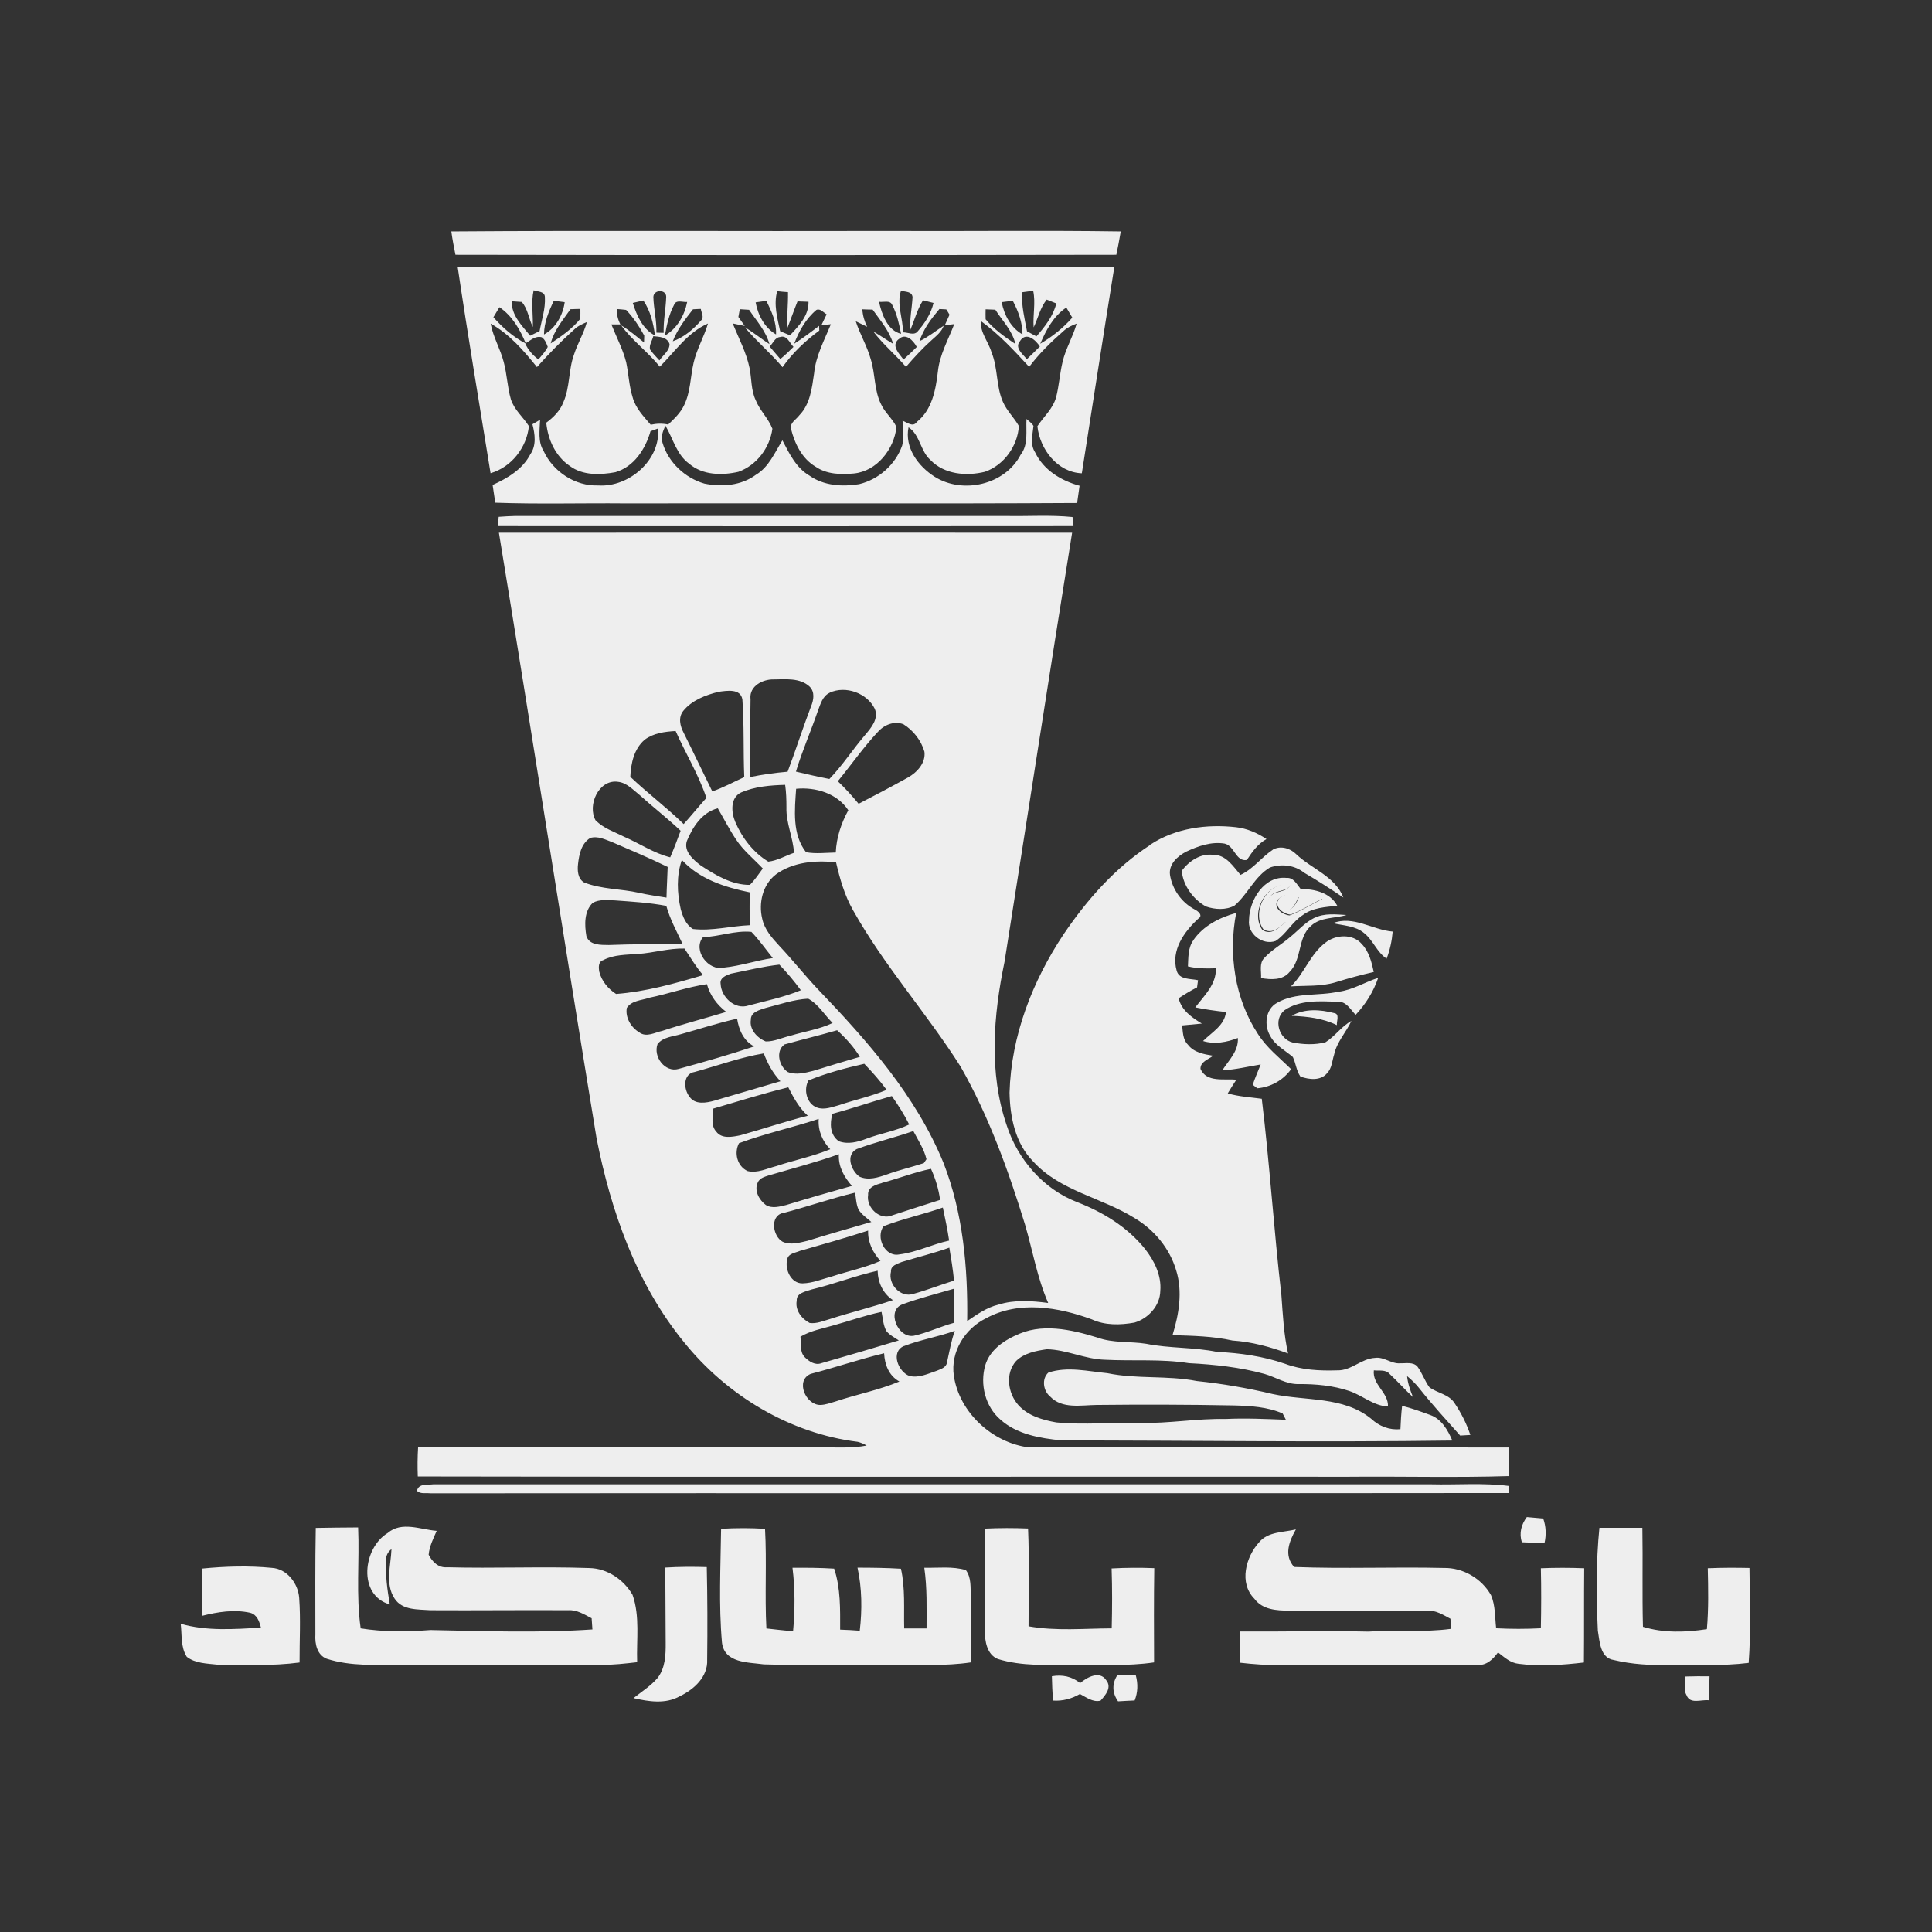 <svg xmlns="http://www.w3.org/2000/svg" id="a" width="197" height="197" viewBox="0 0 197 197"><rect x="0" y="0" width="197" height="197" fill="#333333" stroke="none"/><path d="m128.8,94.73c-1.27-1.84.52-4.99,2.85-4.56-.4.8-1.55.53-2.08,1.19-.42.51-.32,1.32.03,1.85.42.4,1.04.51,1.56.73-.62.6-1.46,1.4-2.37.79m1.52-2.94c.13-.33.54-.4.8-.6,0,.53.01,1.06.03,1.59.78,0,1.05-.74,1.33-1.34.82-.09,1.65-.04,2.46.14-1.11.57-2.18,1.23-3.34,1.68-.68-.05-1.63-.7-1.27-1.47h0Z" style="fill:#eee; stroke-width:0px;"></path><path d="m46.03,23.6c14.77-.11,29.54-.01,44.3-.05,7.98.04,15.97-.07,23.95.05-.13.8-.29,1.59-.45,2.38-22.46.04-44.93.04-67.39,0-.16-.79-.31-1.58-.42-2.38m.65,3.66c1.59-.1,3.18-.06,4.77-.06,19.24,0,38.49,0,57.73,0,1.48,0,2.96-.02,4.45.05-1.13,7-2.21,14.01-3.31,21.01-2.49-.09-4.29-2.47-4.53-4.8.65-.98,1.59-1.79,1.91-2.96.3-1.17.37-2.39.65-3.57.31-1.37,1.07-2.58,1.44-3.93-.47.18-.93.38-1.31.73-1.28,1.12-2.51,2.32-3.53,3.68-1.53-1.66-3.08-3.34-4.92-4.67-.1,1.17.77,2.1,1.08,3.18.67,1.62.45,3.46,1.17,5.07.4.91,1.14,1.6,1.62,2.45-.12,2.03-1.52,4-3.47,4.67-1.89.46-4.13.27-5.54-1.2-1.05-.92-1.05-2.56-2.24-3.34-.42,2.08.99,3.98,2.66,5.04,2.87,1.81,7.18.83,8.77-2.24.82-1.06.52-2.41.6-3.65.24.23.54.42.71.71-.09.9-.37,1.88.17,2.7.86,1.81,2.66,2.89,4.53,3.4-.08.59-.16,1.17-.25,1.76-15.37.09-30.75.01-46.12.04-4.4-.04-8.81.09-13.21-.07-.09-.6-.18-1.21-.27-1.81,1.52-.69,3.05-1.59,3.84-3.12.64-.91.48-2.06.22-3.07.26-.16.52-.31.78-.46-.04,1.07-.24,2.23.36,3.19.97,2.11,3.23,3.6,5.57,3.51,3.12.21,6.37-2.58,6.1-5.81-.19.07-.58.21-.77.28-.52,1.82-1.68,3.63-3.59,4.18-1.54.28-3.31.35-4.63-.63-1.46-.98-2.25-2.7-2.41-4.42.73-.54,1.41-1.21,1.74-2.08.69-1.54.51-3.29,1.09-4.87.36-1.13,1-2.16,1.31-3.31-.43.19-.88.37-1.23.7-1.36,1.22-2.64,2.52-3.86,3.89-1.35-1.68-2.81-3.37-4.72-4.43.25,1.37.99,2.57,1.33,3.91.34,1.25.37,2.56.73,3.8.34,1.08,1.25,1.81,1.84,2.74-.22,2.17-1.78,4.19-3.91,4.8-1.13-7-2.31-13.99-3.35-21.01m7.74,2.37c-.27,1.23-.04,2.49-.08,3.73-.42-.83-.5-1.85-1.13-2.55-.25-.02-.76-.05-1.02-.07-.04,1.43,1.04,2.49,1.88,3.51.32-.16.64-.31.96-.47.21-1.15.61-2.28.54-3.46-.01-.62-.73-.54-1.15-.7m12.21.67c.03,1.22.35,2.42.31,3.65.19,0,.55.02.74.02-.04-1.23.22-2.44.26-3.67.01-.78-1.27-.77-1.31,0m12.63-.58c-.39,1.36.02,2.74.3,4.08.33.14.66.28,1,.42.9-.95,1.93-2.02,1.89-3.42-.28-.01-.83-.03-1.12-.04-.38.95-.72,1.93-1.1,2.88.02-1.27.15-2.55.13-3.82-.37-.02-.74-.06-1.1-.1m12.62-.05c-.46,1.41.22,2.83.2,4.25.49-.02,1.14.37,1.51-.11.73-.83,1.35-1.8,1.61-2.89-.27-.07-.81-.2-1.07-.27-.6.93-.86,2.01-1.3,3.02-.07-1.12.17-2.23.23-3.34-.06-.61-.73-.52-1.17-.66m12.34.16c-.08,1.35.25,2.66.5,3.98.32.17.64.35.96.52.86-.99,1.71-2.06,2.03-3.36-.33-.13-.65-.26-.98-.39-.67.83-.88,1.89-1.33,2.83-.1-1.24.22-2.5-.05-3.73-.38.05-.75.1-1.13.15m-48.74,4.3c1.19-.65,1.92-1.97,2.1-3.29-.28-.03-.83-.1-1.11-.14-.52,1.08-.99,2.21-1,3.43m9.05-3.22c.4,1.28,1.01,2.69,2.27,3.33-.17-1.25-.47-2.51-1.19-3.57-.27.06-.81.18-1.08.25m4.21.2c-.52.97-.74,2.06-.94,3.13,1.24-.7,2.01-2.06,2.28-3.43-.43.05-1.13-.27-1.34.29m8.32-.25c.23,1.29.92,2.6,2.08,3.27.06-1.23-.45-2.35-.99-3.42-.27.04-.82.11-1.09.15m12.58-.06c.28,1.26.86,2.93,2.25,3.27-.2-1.01-.42-2.03-.9-2.94-.21-.54-.92-.25-1.35-.33m12.51.04c.24,1.3.94,2.62,2.12,3.29,0-1.22-.43-2.37-.99-3.43-.28.04-.85.11-1.13.14m-51.22.52c-.2.34-.41.68-.61,1.02.95,1.06,2.03,2.03,3.31,2.68-.59-1.42-1.39-2.83-2.7-3.71m7.24.22c-.77,1.1-1.67,2.16-2.01,3.48,1.08-.72,2.18-1.48,3.01-2.5.02-.34.03-.68.02-1.02-.34,0-.68.02-1.02.03m4.72-.04c0,.55.12,1.1.38,1.59-.31,0-.61,0-.92,0,.51,1.29,1.17,2.52,1.51,3.86.25,1.19.29,2.41.66,3.58.3,1.11,1.12,1.94,1.84,2.79.59-.13,1.19-.15,1.78-.02.61-.58,1.25-1.18,1.62-1.96.67-1.36.64-2.91.98-4.36.32-1.39,1.06-2.62,1.46-3.98-2.06.89-3.36,2.85-4.91,4.4-1.21-1.5-2.8-2.65-3.94-4.21.84.49,1.57,1.15,2.33,1.74,0-.18.01-.53.02-.7-.51-.94-1.11-1.85-1.85-2.62-.33-.04-.65-.07-.98-.09m7.8.03c-.8,1.01-1.59,2.05-2.06,3.26,1.15-.41,2.1-1.22,2.89-2.13.34-.33.02-.79-.03-1.17-.2,0-.6.03-.8.04m4.78-.04c-.04.2-.11.61-.15.82.21.31.43.61.65.92-.41-.09-.82-.18-1.23-.26.61,1.5,1.39,2.95,1.72,4.55.22,1.09.14,2.24.62,3.26.42,1.06,1.3,1.87,1.71,2.93-.27,1.94-1.6,3.72-3.47,4.39-1.68.38-3.64.35-5.01-.82-1.3-.94-1.65-2.57-2.43-3.89-.25.55-.51,1.16-.29,1.77.59,1.98,2.29,3.57,4.26,4.14,1.78.37,3.76.21,5.26-.9,1.33-.79,1.91-2.27,2.7-3.51.7,1.34,1.39,2.8,2.76,3.6,1.46,1.03,3.34,1.15,5.06.87,2-.48,3.71-2,4.39-3.94.22-.83.05-1.69.04-2.53.47.17,1.06.71,1.46.12,1.55-1.23,1.92-3.26,2.14-5.11.17-1.73,1.06-3.26,1.67-4.86-.32.04-.64.07-.96.11.16-.36.32-.71.48-1.07-.08-.13-.24-.41-.33-.54-.17-.01-.52-.03-.7-.04-.83.98-1.63,2.03-2.03,3.28.89-.42,1.65-1.05,2.47-1.58-.22.62-.74,1.03-1.21,1.45-.95.85-1.81,1.78-2.64,2.75-1.07-1.25-2.35-2.3-3.34-3.62.69.41,1.34.86,2.03,1.27-.38-1.33-1.31-2.38-2.09-3.49-.35,0-.7-.02-1.05-.03.04.62.21,1.22.49,1.78-.39-.19-.77-.38-1.16-.56.42,1.31,1.15,2.51,1.52,3.84.48,1.51.34,3.18,1.06,4.62.39.86,1.18,1.47,1.57,2.32-.24,2.26-2,4.52-4.36,4.74-1.31.12-2.75.09-3.88-.69-1.4-.82-2.15-2.38-2.52-3.89-.11-.61.55-.93.85-1.35,1.11-1.13,1.29-2.78,1.51-4.27.17-1.79,1.05-3.39,1.71-5.02-.32.04-.65.07-.97.11.18-.38.36-.75.54-1.12-.32-.17-.63-.62-1.04-.45-1.08.9-1.78,2.16-2.27,3.45.88-.56,1.71-1.19,2.54-1.82,0,.12.02.36.02.48-1.43,1.05-2.73,2.28-3.75,3.73-1.2-1.43-2.65-2.64-3.85-4.07.88.52,1.67,1.17,2.52,1.72-.37-1.34-1.32-2.38-2.08-3.5-.32-.02-.63-.04-.95-.06m25.07,0c-.01.34-.01.69,0,1.03.85,1.01,1.94,1.8,3.04,2.52-.31-1.36-1.33-2.36-2.05-3.5-.34-.01-.67-.03-1.01-.04m5.59,3.51c1.22-.71,2.33-1.6,3.27-2.66-.21-.34-.41-.69-.61-1.03-1.3.86-2.06,2.29-2.66,3.69m-52.52-.02c.31.65.77,1.2,1.35,1.62.34-.41.72-.8.95-1.28-.13-.36-.28-.75-.61-.98-.66-.18-1.17.34-1.69.65m13.06-.75c-.1.44-.44.88-.33,1.34.28.41.63.76.96,1.12.35-.53,1.04-.98,1.03-1.67-.25-.73-1.03-.73-1.67-.8m11.88,1.06c.36.42.73.85,1.09,1.27.47-.39.91-.8,1.34-1.24-.4-.41-.67-1.24-1.38-1-.52.04-.71.65-1.05.96m13.13-.73c-.77.67.1,1.49.52,2.06.46-.41.91-.84,1.35-1.28-.35-.67-1.15-1.49-1.86-.77m12.41.14c-.64.71.27,1.35.67,1.88.45-.42.89-.86,1.33-1.3-.41-.65-1.38-1.52-2-.59m-53.18,17.96c.57-.04,1.15-.08,1.72-.09,16.65,0,33.31,0,49.96,0,2.28.05,4.56-.12,6.83.11.03.21.08.64.1.85-19.57.02-39.14.02-58.71,0,.02-.22.07-.66.1-.87m.04,1.62c19.48,0,38.96-.02,58.43,0-2.35,14.57-4.58,29.16-6.89,43.74-1.14,5.47-1.62,11.32.22,16.69,1.12,3.46,3.73,6.49,7.16,7.82,2.63,1.01,5.12,2.53,6.91,4.74.97,1.22,1.73,2.73,1.59,4.34-.03,1.5-1.23,2.8-2.63,3.21-1.45.26-3,.3-4.36-.33-3.41-1.25-7.43-1.93-10.77-.11-2.16,1.05-3.65,3.43-3.29,5.87.56,3.75,3.93,6.83,7.65,7.3,16.32.01,32.64-.02,48.96.01,0,.97,0,1.94,0,2.91-5.44.17-10.89.02-16.34.07-31.64-.02-63.28.04-94.93-.03-.04-.99-.03-1.98.03-2.96,13.69,0,27.37,0,41.05,0,1.56-.02,3.14.11,4.69-.19-.28-.17-.59-.3-.91-.38-6.93-.86-13.33-4.72-17.69-10.13-4.87-5.95-7.49-13.4-8.95-20.87-3.38-20.56-6.57-41.14-9.95-61.7m25.66,16.9c-.02,2.67-.12,5.35-.06,8.02,1.27-.26,2.55-.44,3.84-.55.83-2.2,1.54-4.44,2.38-6.64.28-.66.43-1.51-.16-2.06-.98-.89-2.43-.72-3.66-.71-1.1-.02-2.45.67-2.35,1.94m-6.85,1.27c-.53.66-.33,1.54.04,2.23.99,1.98,1.94,3.99,2.92,5.98,1.13-.39,2.18-.97,3.26-1.46-.11-2.63,0-5.27-.19-7.9-.17-1.16-1.58-.91-2.42-.8-1.33.33-2.73.86-3.61,1.95m14.93-1.85c-.74.34-.94,1.17-1.21,1.86-.71,2.07-1.6,4.08-2.23,6.18,1.13.26,2.26.54,3.41.75,1.36-1.4,2.4-3.05,3.67-4.52.61-.73,1.37-1.61.96-2.63-.78-1.61-2.97-2.4-4.6-1.65m4.88,4.03c-1.46,1.57-2.69,3.34-4.05,5,.75.72,1.46,1.49,2.12,2.3,1.69-.87,3.38-1.76,5.05-2.69.92-.52,1.81-1.49,1.66-2.62-.33-1.15-1.13-2.17-2.14-2.8-.95-.37-2,.07-2.63.81m-23.76.77c-1.09.94-1.4,2.41-1.46,3.78,1.76,1.67,3.71,3.13,5.44,4.82.79-.88,1.53-1.79,2.32-2.67-.8-2.38-2.12-4.53-3.14-6.82-1.09.06-2.26.21-3.16.89m-4.98,8.23c.77.8,1.88,1.15,2.86,1.65,1.59.68,3.04,1.69,4.73,2.11.38-.89.73-1.8,1.06-2.71-1.35-1.28-2.82-2.41-4.2-3.66-.66-.52-1.29-1.23-2.17-1.33-1.98-.3-3.18,2.41-2.29,3.95m14.84-2.87c-1.15.54-1.02,2.05-.6,3.03.69,1.61,1.85,3.12,3.36,4.03.92-.1,1.75-.6,2.62-.9-.09-1.57-.82-3.04-.77-4.63,0-.77-.02-1.54-.13-2.3-1.51.04-3.08.17-4.48.77m5.6-.38c-.15,2.16-.42,4.66,1.01,6.48,1,.18,2.02.05,3.03.03.07-1.53.55-2.98,1.28-4.31-1.14-1.73-3.34-2.38-5.32-2.19m-11.14,5.32c-.36,1.07.68,1.95,1.44,2.52,1.49.97,3.15,1.98,4.98,1.96.51-.5.89-1.1,1.32-1.67-.92-.98-1.99-1.83-2.73-2.96-.68-1.02-1.24-2.12-1.86-3.18-1.6.41-2.56,1.9-3.15,3.33m-9.86-.3c-.91.56-1.13,1.68-1.24,2.65-.08.66-.03,1.5.61,1.88,1.79.71,3.76.64,5.62,1.06.92.21,1.86.34,2.79.49.02-1.05.09-2.09.12-3.13-1.85-.9-3.75-1.71-5.64-2.52-.72-.27-1.49-.67-2.27-.43m9.36,2.22c-.57,1.62-.49,3.38-.12,5.03.21.77.53,1.6,1.25,2.03,1.95.22,3.87-.31,5.81-.39-.04-1.12-.05-2.23-.03-3.35-2.53-.52-5.12-1.34-6.92-3.31m9.59,1.49c-1.34,1.03-1.78,2.9-1.39,4.51.23,1.09.99,1.95,1.73,2.75,1.36,1.44,2.59,3,3.95,4.44,5.05,5.26,10.02,10.89,12.81,17.72,1.99,5.11,2.49,10.68,2.41,16.12,1-.68,2-1.4,3.19-1.68,1.64-.52,3.39-.39,5.07-.17-1.12-2.56-1.58-5.33-2.36-7.99-1.71-5.55-3.69-11.05-6.57-16.11-3.45-5.45-7.81-10.3-10.97-15.95-.86-1.51-1.34-3.2-1.73-4.88-2.11-.23-4.39-.04-6.16,1.25m-18.65,2.88c-.89.86-.84,2.25-.65,3.38.3.96,1.47.91,2.29.92,2.51-.1,5.02-.09,7.53-.09-.6-1.28-1.29-2.53-1.67-3.9-1.73-.33-3.5-.43-5.26-.56-.74-.02-1.56-.13-2.24.25m11.24,3.5c-1.09,1.33.57,3.51,2.15,3.1,1.68-.17,3.29-.73,4.97-.97-.72-.89-1.38-1.84-2.18-2.67-1.67-.17-3.28.49-4.94.54m-6.61,1.7c-1.2.11-2.46.06-3.56.64-.53.16-.48.77-.4,1.2.24.94.9,1.73,1.71,2.25,3.02-.23,5.97-1.06,8.87-1.92-.73-.84-1.28-1.8-1.9-2.71-1.59-.04-3.14.44-4.72.55m9.42,2.03c-.47.15-1.12.42-1.01,1.02.05,1.34,1.45,2.67,2.83,2.21,1.8-.48,3.63-.85,5.35-1.56-.67-.92-1.4-1.79-2.19-2.61-1.68.19-3.33.6-4.99.93m-8.31,2.46c-.78.26-1.78.27-2.26,1.03-.17.99.45,2,1.28,2.49.72.54,1.59,0,2.35-.16,2.15-.71,4.34-1.27,6.51-1.93-.94-.72-1.65-1.68-1.97-2.83-2,.29-3.92.99-5.9,1.39m11.88,1.04c-.6.2-1.53.41-1.5,1.21-.16.98.66,1.86,1.52,2.2.87.02,1.68-.39,2.51-.58,1.44-.44,2.95-.65,4.31-1.3-.83-.82-1.45-1.92-2.49-2.48-1.49.08-2.91.59-4.35.95m-8.63,2.67c-.82.25-1.8.28-2.38,1-.48,1.3.77,2.95,2.15,2.54,2.58-.71,5.16-1.44,7.7-2.29-1.08-.57-1.56-1.69-1.74-2.83-1.94.43-3.82,1.05-5.73,1.58m10.55,1.06c-.94.69-.52,2.24.35,2.8.85.34,1.78.08,2.63-.13,1.57-.49,3.14-.96,4.72-1.42-.63-1.02-1.44-1.91-2.32-2.71-1.79.52-3.6.95-5.38,1.45m-9.14,2.8c-1.22.19-1.15,1.77-.53,2.53.56.84,1.71.63,2.53.4,2.25-.65,4.49-1.33,6.74-1.98-.77-.82-1.31-1.8-1.7-2.84-2.4.4-4.7,1.25-7.04,1.89m11.6.87c-.53.92-.19,2.38.86,2.76.74.28,1.53-.05,2.25-.24,1.61-.55,3.29-.9,4.86-1.56-.69-.94-1.47-1.82-2.28-2.66-1.93.44-3.87.95-5.7,1.7m-9.7,2.87c-.02.77-.29,1.7.3,2.34.57.78,1.66.54,2.46.38,2.3-.64,4.56-1.41,6.88-1.99-.88-.8-1.46-1.85-1.99-2.9-2.58.63-5.11,1.43-7.65,2.17m12.15.53c-.28.98-.26,2.16.66,2.8.92.34,1.93.08,2.81-.26,1.44-.55,2.98-.78,4.36-1.45-.51-1.02-1.12-1.97-1.77-2.9-2.03.57-4.03,1.27-6.07,1.81m-9.52,3c-.52,1-.18,2.35.88,2.84,1.01.24,1.98-.27,2.94-.51,1.82-.61,3.72-.98,5.49-1.72-.82-.83-1.26-1.91-1.18-3.09-2.69.89-5.47,1.49-8.13,2.48m12,.6c-1.15.61-.56,2.18.27,2.8.92.43,1.94.09,2.83-.22,1.23-.45,2.51-.74,3.75-1.15.07-.1.2-.3.27-.4-.25-1.04-.85-1.94-1.34-2.87-1.91.67-3.89,1.13-5.78,1.84m-8.72,2.6c-.48.19-1.12.26-1.36.8-.4.83.14,1.79.82,2.3.64.39,1.41.16,2.08,0,2.22-.68,4.46-1.32,6.7-1.95-.8-.9-1.41-1.98-1.33-3.23-2.26.81-4.6,1.41-6.9,2.09m11.29.85c-.6.16-1.47.41-1.41,1.2-.22,1.31,1.23,2.67,2.5,2.08,1.61-.53,3.22-1.04,4.84-1.56-.15-1.1-.47-2.16-.93-3.17-1.71.35-3.33,1-5.01,1.44m-10.11,3.07c-1.33.33-1.01,2.36-.02,2.92.81.38,1.73.1,2.55-.09,2.16-.67,4.34-1.29,6.51-1.92-.46-.4-.98-.75-1.31-1.27-.24-.54-.25-1.15-.35-1.72-2.49.6-4.9,1.45-7.37,2.09m10.28,1.33c-.84,1.11.13,3.18,1.6,2.88,1.75-.21,3.36-1.04,5.08-1.41-.16-1.13-.41-2.25-.64-3.37-1.99.7-4.07,1.14-6.04,1.9m-8.51,2.51c-.5.22-1.24.26-1.33.92-.24,1,.41,2.43,1.58,2.4,1.03-.02,1.99-.44,2.98-.7,1.65-.54,3.36-.89,4.96-1.59-.79-.85-1.3-1.91-1.26-3.09-2.29.74-4.6,1.4-6.92,2.06m10.35,1.14c-.46.2-1.14.35-1.1.99-.32,1.27.98,2.7,2.29,2.26,1.4-.38,2.75-.92,4.14-1.35-.11-1.13-.29-2.25-.48-3.36-1.59.57-3.24.97-4.85,1.46m-9.18,2.8c-.58.21-1.58.34-1.53,1.15-.18.96.5,1.85,1.32,2.27.71.1,1.39-.21,2.06-.4,2.13-.69,4.31-1.21,6.43-1.93-1.02-.68-1.53-1.79-1.56-3-2.28.51-4.45,1.37-6.72,1.91m9.31,1.5c-1.77.57-.54,3.54,1.12,3.22,1.39-.31,2.7-.94,4.08-1.32.04-1.16.05-2.32.02-3.48-1.75.51-3.52.96-5.23,1.58m-7.1,2.17c-1.14.33-2.32.54-3.35,1.15.08.7-.1,1.52.43,2.08.44.44,1.06.87,1.71.62,2.64-.75,5.26-1.53,7.89-2.32-.44-.3-.94-.54-1.27-.96-.33-.6-.35-1.3-.49-1.95-1.67.35-3.28.93-4.92,1.38m7.2,2.1c-1.38.6-.59,2.62.55,3.05.97.24,1.91-.23,2.81-.53.39-.17.93-.31,1.02-.8.25-1.09.43-2.21.81-3.27-1.7.62-3.51.9-5.19,1.56m-9.5,2.83c-1.61.66-.52,3.18.97,3.17.54-.01,1.05-.21,1.57-.36,2.15-.72,4.4-1.15,6.5-2.03-1.07-.59-1.5-1.71-1.56-2.88-2.52.61-4.97,1.45-7.48,2.1m34.62-53.96c2.56-1.69,5.75-2.12,8.75-1.78,1.12.13,2.17.58,3.1,1.21-.88.49-1.46,1.3-2,2.13-1.13.21-1.27-1.47-2.28-1.67-1.34-.22-2.68.25-3.88.81-.89.45-1.83,1.28-1.68,2.38.23,1.47,1.18,2.81,2.49,3.51.36.17.93.63.39.96-1.45,1.34-2.79,3.22-2.2,5.29.26.96,1.42.8,2.18.98-.04.24-.07.48-.1.73-.65.33-1.27.71-1.88,1.11.3,1.24,1.35,1.96,2.37,2.58-.67.07-1.34.13-2.01.19.08.67.06,1.44.59,1.96.6.8,1.64.98,2.57,1.13-.48.38-1.31.6-1.29,1.34.62,1.42,2.42.98,3.66,1.1-.3.46-.6.92-.88,1.4,1.13.33,2.31.39,3.47.55.81,6.66,1.23,13.36,2,20.02.15,1.99.24,4,.68,5.95-1.83-.68-3.72-1.19-5.67-1.32-2.01-.45-4.06-.48-6.11-.55.65-2.13,1.05-4.43.37-6.61-.66-2.23-2.24-4.14-4.23-5.32-3.35-2.1-7.61-2.76-10.35-5.78-1.82-1.84-2.36-4.51-2.41-7.01.16-5.79,2.33-11.37,5.51-16.15,2.38-3.52,5.26-6.79,8.85-9.12m12.48.49c.79-.45,1.79-.15,2.4.47,1.57,1.5,3.95,2.24,4.8,4.41-1.31-.88-2.64-1.74-4-2.53-.97-.79-2.34-.93-3.49-.53-1.56.92-2.26,2.73-3.61,3.88-.87.48-2,.41-2.92.09-1.3-.73-2.33-2.14-2.46-3.64.74-.99,1.93-1.8,3.22-1.62,1.29-.03,2.03,1.19,2.77,2.04,1.29-.59,2.13-1.79,3.29-2.56m-2.42,7.13c.04-2.01,1.55-4.51,3.83-4.26.71-.06,1.04.65,1.42,1.11,1.43.04,3,.36,3.75,1.73-1.21.13-2.52.19-3.52.95-1.09.7-1.69,1.94-2.77,2.64-1.33.48-2.93-.76-2.7-2.18m1.33,1.04c.9.61,1.74-.19,2.37-.79-.53-.22-1.14-.32-1.56-.73-.35-.53-.45-1.33-.03-1.85.53-.66,1.68-.39,2.08-1.19-2.34-.43-4.13,2.72-2.85,4.56m1.52-2.94c-.36.77.59,1.42,1.27,1.47,1.16-.45,2.23-1.12,3.34-1.68-.81-.18-1.64-.22-2.46-.14-.28.6-.54,1.33-1.33,1.34-.02-.53-.02-1.06-.03-1.59-.26.2-.67.27-.8.6m-8.54,4c1.01-1.47,2.69-2.32,4.37-2.78-.81,4.18-.15,8.74,2.21,12.33.89,1.41,2.22,2.44,3.39,3.6-.81,1.13-2.07,1.83-3.45,1.95-.11-.09-.35-.28-.46-.36.23-.71.54-1.38.81-2.07-1.3.21-2.59.54-3.91.59.66-1.03,1.67-1.97,1.58-3.29-1.13.44-2.37.67-3.55.31.89-.89,2.2-1.59,2.34-2.96-1.05-.11-2.1-.26-3.13-.47.91-1.2,2.16-2.35,2.1-3.99-.95.04-1.92.04-2.85-.19.05-.91,0-1.9.56-2.67m12.34-2.27c1.01-.51,2.18-.36,3.27-.3-1.2.37-2.63.19-3.61,1.1-1.4,1.19-.9,3.4-2.19,4.7-.71.88-1.92.8-2.91.63.04-.68-.21-1.5.32-2.04.76-.84,1.78-1.39,2.64-2.14.82-.66,1.53-1.5,2.49-1.97m1.85.56c2.08-.83,4.06.68,6.12.85-.08.95-.28,1.88-.62,2.76-1-.66-1.37-1.88-2.3-2.61-.89-.75-2.11-.75-3.19-1.01m-.76,2c1.04-.84,2.81-.95,3.73.14.73.77.99,1.83,1.21,2.84-1.31.3-2.61.65-3.89,1.05-1.48.45-3.04.32-4.56.42,1.37-1.33,1.97-3.28,3.51-4.45m1.38,4.99c1.43-.19,2.66-.98,4.01-1.41-.48,1.41-1.28,2.69-2.3,3.77-.53-.55-.97-1.42-1.86-1.33-1.8-.07-3.83-.21-5.39.86-1.18.95-.57,2.94.83,3.29,1.09.21,2.26.26,3.34-.02.98-.61,1.63-1.62,2.65-2.18-.54,1.17-1.49,2.14-1.76,3.43-.21.64-.22,1.39-.72,1.9-.65.8-1.85.66-2.72.34-.42-.59-.46-1.35-.77-1.99-.8-.69-1.81-1.18-2.31-2.16-.65-1.07-.48-2.72.69-3.36,1.92-1.11,4.22-.67,6.31-1.15m-4.79,2.46c1.3-.75,2.9-.64,4.31-.27.6.08.23.85.28,1.23-1.44-.71-3.01-.88-4.59-.95m-28.25,32.64c2.63-1.37,5.74-.66,8.43.17,1.59.58,3.31.37,4.95.63,2.39.48,4.85.34,7.24.83,2.35.11,4.69.44,6.93,1.21,1.7.64,3.53.73,5.33.67,1.42.05,2.46-1.21,3.86-1.27.91-.13,1.66.63,2.56.55.59.02,1.3-.16,1.75.33.49.66.74,1.45,1.22,2.11.81.61,1.98.71,2.56,1.61.68,1.01,1.24,2.11,1.62,3.26-.26.01-.78.04-1.04.06-1.41-1.59-2.85-3.15-4.17-4.82-.36-.46-.79-.87-1.24-1.24.07.74.32,1.45.6,2.14-.82-.76-1.56-1.6-2.38-2.36-.4-.48-1.07-.3-1.61-.37-.17,1.48,1.5,2.25,1.44,3.69-1.47-.07-2.59-1.12-3.93-1.58-1.66-.56-3.42-.72-5.17-.71-1.26.04-2.34-.71-3.51-1.04-2.5-.68-5.09-.96-7.68-1.09-2.83-.45-5.71-.2-8.56-.35-2.03-.05-3.91-1.03-5.94-1.07-1.1.16-2.31.39-3.13,1.2-1.13,1.26-.84,3.28.22,4.48.98,1.11,2.48,1.53,3.88,1.78,2.85.27,5.72-.01,8.57.05,2.9.07,5.77-.46,8.67-.4,2.06-.1,4.11,0,6.17.08-.08-.16-.25-.48-.33-.64-1.55-.68-3.27-.77-4.94-.82-4.68-.09-9.36-.1-14.04-.05-1.59.02-3.51.43-4.73-.86-.7-.57-.89-1.8-.18-2.44,1.95-.65,4.03-.13,6.02.06,3,.62,6.11.21,9.11.8,2.61.27,5.2.72,7.76,1.33,3.35.72,7.18.21,10.02,2.51.82.77,1.86,1.18,2.99,1.07.03-.8.08-1.59.17-2.38.98.24,1.92.59,2.86.93,1.15.4,1.81,1.55,2.26,2.61-13.3.18-26.6,0-39.9-.02-2.16-.22-4.49-.61-6.17-2.11-1.56-1.33-2.12-3.62-1.55-5.56.43-1.43,1.7-2.39,3-2.99m-60.95,15.82c.14-.79,1.07-.6,1.67-.68,33.9,0,67.81,0,101.71,0,2.65.07,5.32-.17,7.96.17,0,.18.02.54.03.72-36.67.05-73.34-.01-110,.03-.45-.06-1.01.1-1.37-.25m113.16,2.67c.56.05,1.11.1,1.68.15.29.81.32,1.67.13,2.51-.77-.03-1.55-.06-2.31-.09-.29-.92-.06-1.81.51-2.57m-123.49,1.11c1.44-.03,2.87-.04,4.32-.05.15,3.43-.23,6.88.26,10.29,2.36.38,4.75.35,7.12.17,5.5.11,11.02.31,16.51-.06-.02-.28-.06-.85-.08-1.14-.75-.39-1.51-.88-2.39-.82-4.69-.03-9.37.03-14.06,0-1.25-.1-2.83.03-3.63-1.17-1.01-1.5-.39-3.39-.33-5.06-.36.28-.54.63-.56,1.07-.07,1.53.13,3.06.39,4.57-3.3-.94-2.74-5.76-.22-7.28,1.43-1.23,3.36-.35,5-.22-.34.78-.74,1.56-.82,2.43.37.73,1.01,1.36,1.88,1.28,4.83.13,9.67-.09,14.5.08,1.82.03,3.51,1.17,4.41,2.73.77,2.19.39,4.58.47,6.87-1.21.14-2.43.28-3.65.27-6.8-.03-13.61-.01-20.41-.01-2.53,0-5.14.18-7.59-.61-.99-.38-1.22-1.53-1.16-2.47,0-3.62-.03-7.24.04-10.85m130.89-.03c1.46,0,2.92,0,4.38,0,.06,3.36-.03,6.73.06,10.09,2.12.65,4.35.57,6.52.24.18-2.07.14-4.14.09-6.21,1.41-.06,2.83-.06,4.25-.03.03,3.22.16,6.45-.08,9.68-2.7.34-5.43.17-8.14.22-1.87.03-3.77-.07-5.6-.51-1.41-.2-1.45-1.9-1.64-3-.16-3.49-.19-7,.16-10.48m-89.55.1c1.49-.09,2.98-.09,4.47,0,.19,3.38-.04,6.77.14,10.16.9.11,1.81.2,2.72.29.2-2.16.21-4.33-.06-6.48,1.42-.01,2.83,0,4.25.09.67,2.01.61,4.14.61,6.22.67.02,1.34.06,2,.11.25-2.14.23-4.32-.23-6.43,1.48,0,2.95.02,4.43.11.45,2,.28,4.06.33,6.09.76,0,1.52,0,2.28,0,0-2.07.07-4.15-.23-6.19,1.41.03,2.87-.17,4.24.24.58.78.46,1.8.5,2.72,0,2.23-.03,4.46,0,6.69-2.62.39-5.27.23-7.91.25-4.4-.04-8.81.09-13.2-.05-1.58-.22-4.01-.11-4.26-2.22-.34-3.85-.14-7.74-.09-11.6m26.93-.02c1.46-.07,2.92-.07,4.37-.01.14,3.32.05,6.65.05,9.97,2.8.5,5.65.22,8.48.21.05-2.04.06-4.07-.01-6.11,1.45-.08,2.9-.09,4.35-.03-.05,3.2-.03,6.41-.02,9.61-2.76.41-5.55.21-8.33.25-2.54,0-5.15.16-7.61-.6-1.11-.46-1.32-1.82-1.32-2.89-.03-3.47-.03-6.94.04-10.41m27.94,1.39c.92-1.09,2.47-.99,3.74-1.3-.69,1.22-1.25,2.64-.18,3.83,5.09.2,10.18-.02,15.27.1,1.95-.04,3.86,1.08,4.81,2.78.45,1.06.39,2.24.52,3.37,1.52.08,3.04.08,4.56,0,.04-2.04.05-4.08,0-6.12,1.47-.06,2.94-.06,4.42,0-.03,3.2,0,6.41-.03,9.61-2.21.26-4.46.42-6.68.13-.83-.09-1.45-.68-2.08-1.16-.51.7-1.19,1.38-2.14,1.27-6.67.04-13.33-.03-20,.02-1.4.02-2.8-.08-4.19-.24,0-1.06-.01-2.12,0-3.18,4.37.03,8.75-.09,13.12.01,2.8-.19,5.62.1,8.41-.28,0-.26-.03-.77-.05-1.03-.75-.4-1.51-.89-2.39-.83-4.69-.03-9.37.02-14.06,0-1.27,0-2.72-.09-3.54-1.21-1.6-1.61-.88-4.26.49-5.77m-107.75,2.69c2.35-.23,4.72-.3,7.06-.07,1.55.08,2.69,1.58,2.8,3.05.16,2.19.03,4.4.04,6.6-2.78.37-5.59.24-8.38.22-1.05-.12-2.25-.12-3.12-.8-.64-1-.48-2.24-.62-3.37,2.65.77,5.45.55,8.18.4-.16-.64-.4-1.34-1.1-1.52-1.62-.36-3.3-.09-4.89.31-.02-1.61-.02-3.21.03-4.82m47.2-.1c1.4-.09,2.81-.09,4.22-.05.07,3.15.08,6.29.04,9.44.09,1.74-1.34,3.04-2.79,3.73-1.45.82-3.18.55-4.72.19.83-.66,1.76-1.24,2.45-2.05.79-1.01.84-2.35.83-3.57-.02-2.56-.02-5.12-.04-7.69m39.43,11.08c1.04-.18,2.05.02,2.87.7.71-.6,1.98-1.3,2.65-.31.62.75-.06,1.53-.57,2.1-.78.19-1.45-.34-2.1-.68-.84.49-1.77.74-2.75.67-.06-.83-.09-1.66-.11-2.48m6.67-.1c.63,0,1.26.01,1.89.02.23.85.21,1.72-.12,2.55-.57.02-1.13.06-1.69.09-.6-.85-.64-1.78-.08-2.66m57.93.13c.82-.03,1.64-.03,2.46-.02-.01.81-.04,1.62-.09,2.44-.76-.09-1.91.44-2.26-.53-.34-.57-.07-1.28-.11-1.89" style="fill:#eee; stroke-width:0px;"></path></svg>